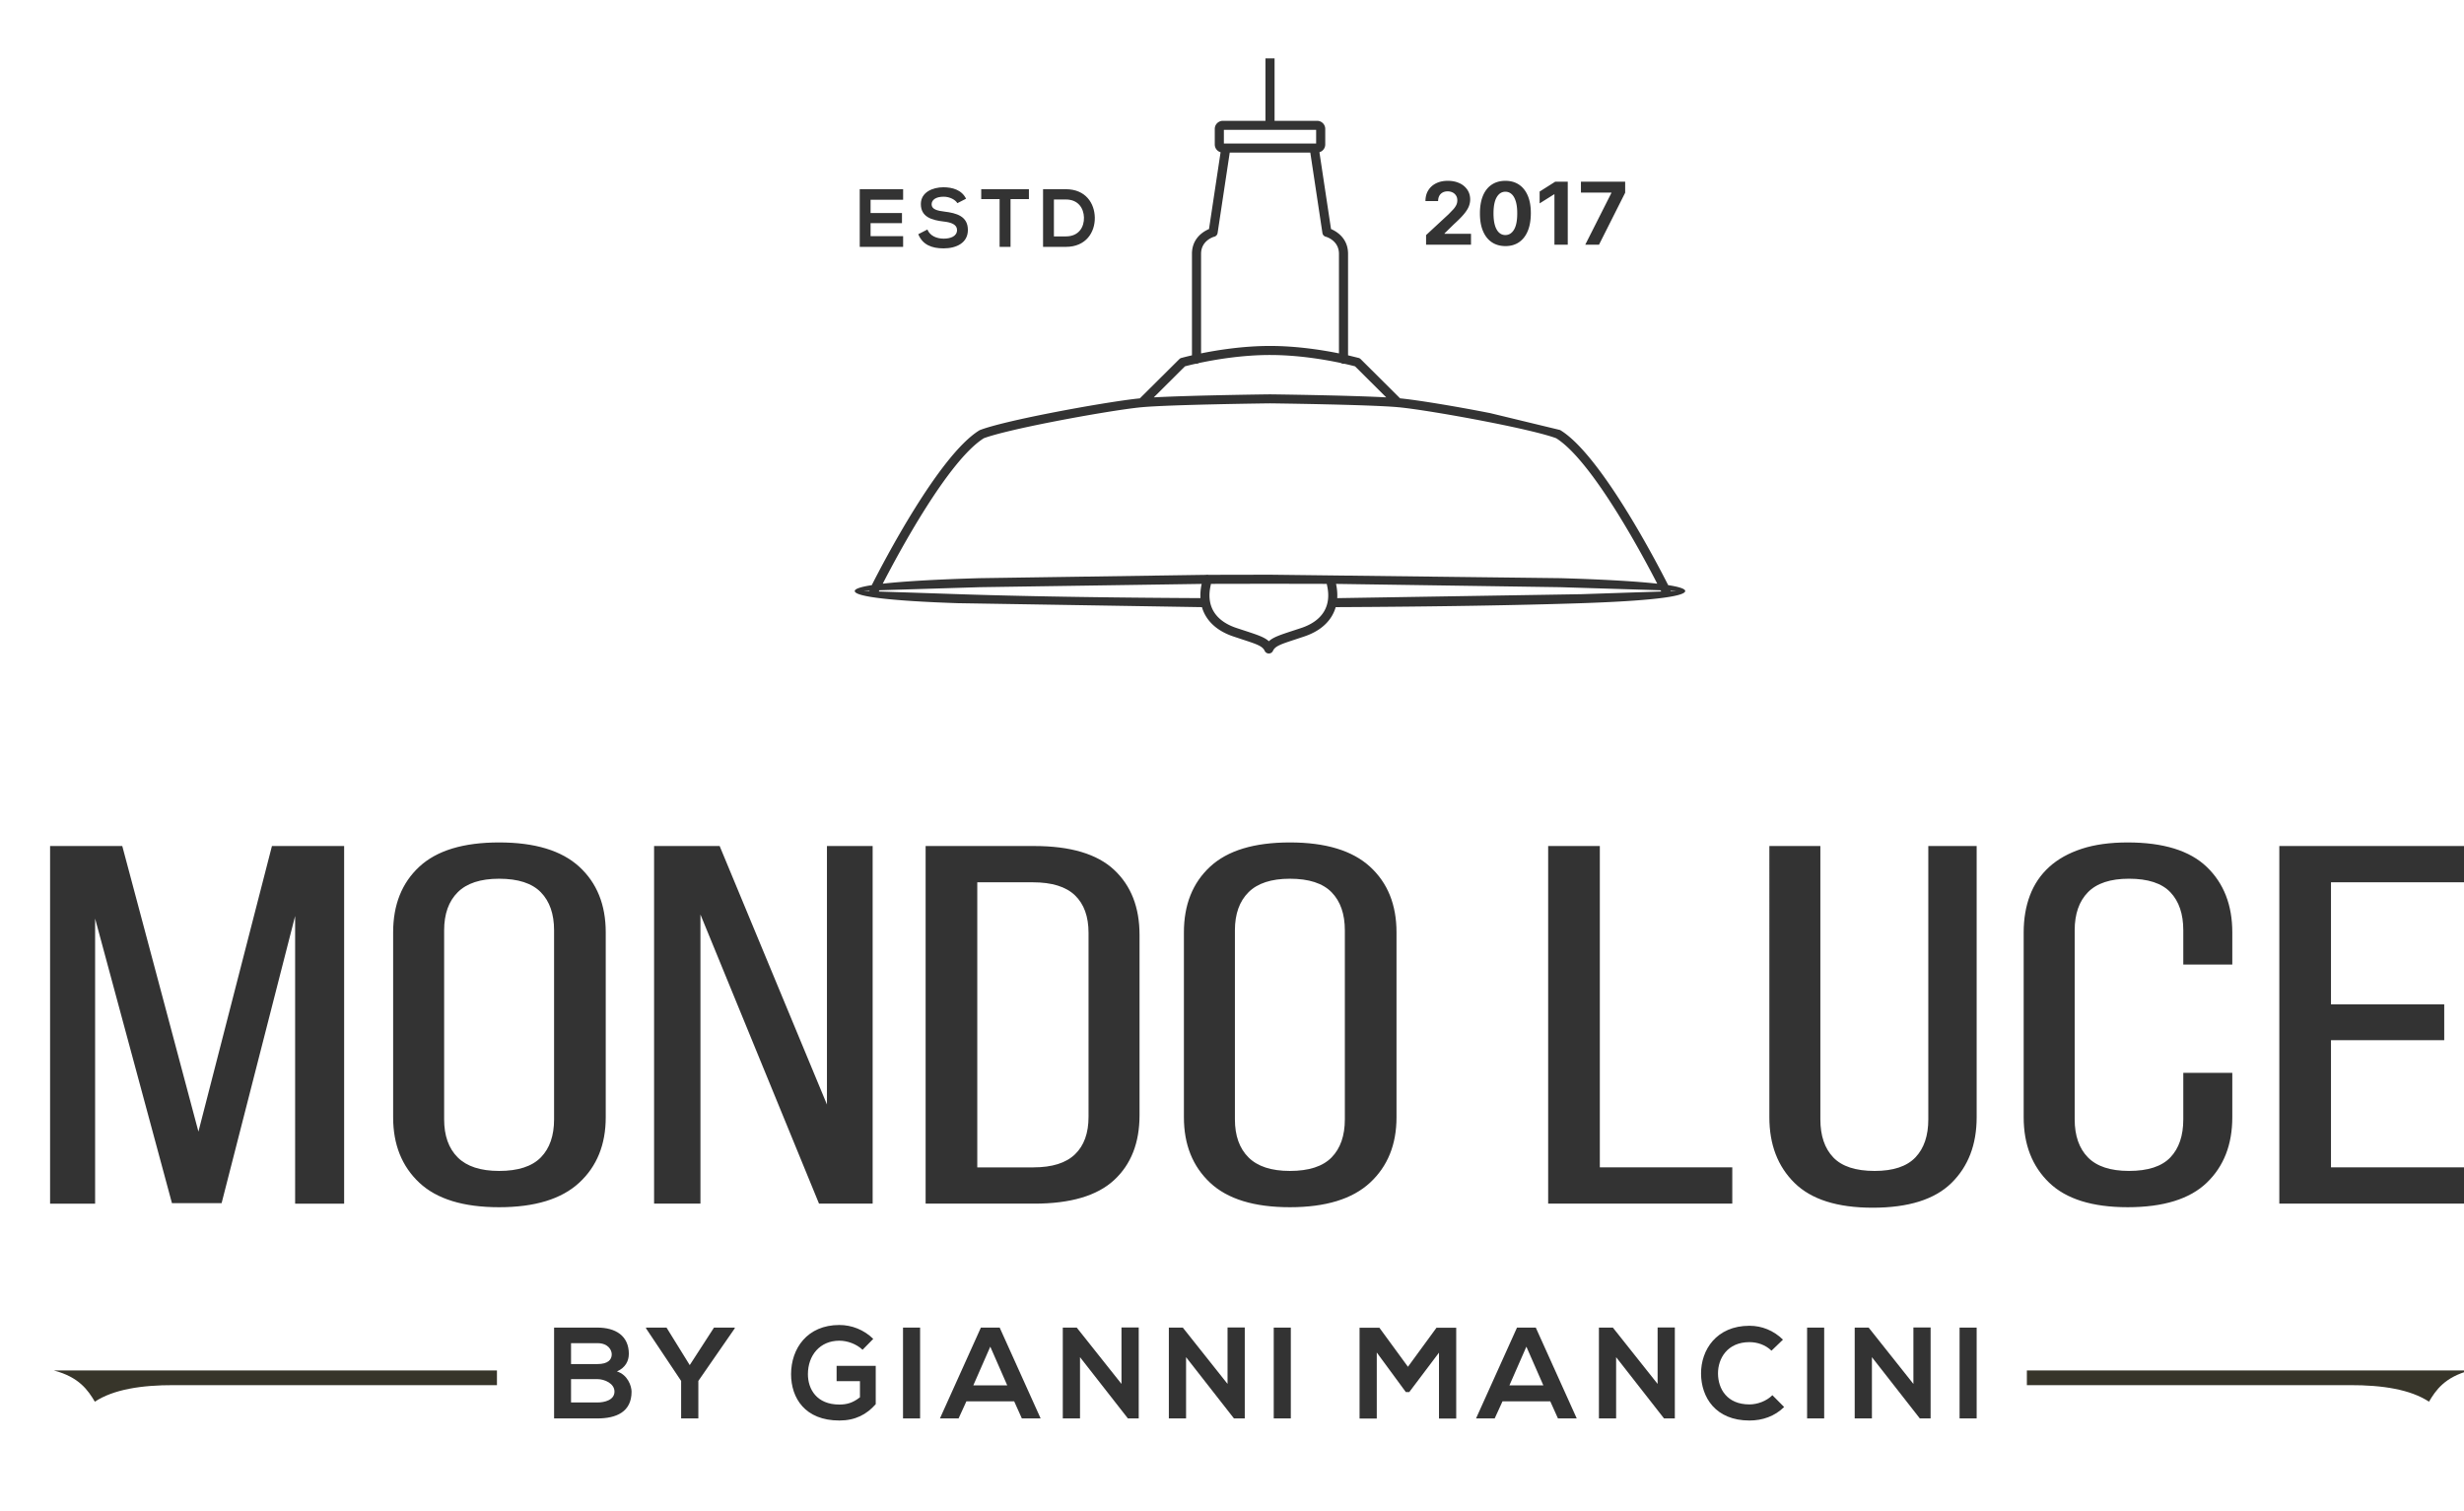 <svg xmlns="http://www.w3.org/2000/svg" width="199" height="122" fill="none" xmlns:v="https://vecta.io/nano"><g clip-path="url(#C)"><mask id="A" maskUnits="userSpaceOnUse" x="-5" y="0" width="214" height="120"><path d="M-5 0h214v119.761H-5V0z" fill="#fff"/></mask><g mask="url(#A)"><path fill-rule="evenodd" d="M102.202 9.757v-5.04h.736v5.04h3.438c.18 0 .343.073.462.191s.192.281.192.46v1.261c0 .18-.073.343-.192.461-.076.076-.171.133-.277.164l.936 6.203c.45.192 1.376.741 1.376 2v8.199l.827.204.004.001a.37.37 0 0 1 .186.099l3.186 3.17c1.413.139 4.46.639 7.28 1.194l5.605 1.354c.028.008.057.021.085.039 3.263 2.018 7.788 10.733 8.68 12.497.896.14 1.377.299 1.377.475 0 .47-3.123.809-8.359.984-4.953.165-11.887.283-19.869.32-.077.267-.189.518-.332.753-.442.722-1.188 1.272-2.198 1.612l-.711.236c-1.192.392-1.647.541-1.825.926l-.003.009-.004.007-.001.001-.004.007-.001.002-.003.007-.005.007-.001.002-.003.006-.002.002-.003.005-.001.002-.004.004-.002.003-.003.005-.003.003-.002.004-.003.003-.003.004-.003.003-.003.004-.003.003-.003.004-.003.003-.003.002-.003.004-.004.003-.003.004-.003.002-.003.003-.003.002-.004.003-.004.004-.002.003-.004.002-.004.003-.003.003-.003.003-.005.002-.003.002-.004.004-.002.002-.006.004-.002.001-.005.004-.003.001-.007.004-.006.004-.002.001-.007.004-.001.001-.007.004-.009.004-.008.003h0l-.008.004h-.001l-.007.003-.002.001-.006.002-.002.001-.006.001-.003.001-.006.002-.003.001h-.005l-.004.001-.005.001-.004.001-.004.001-.009.002h-.004l-.005.001-.008.002h-.005-.004l-.005.002h-.009-.003-.006l-.004.001h-.008l-.006.001h-.004l-.005-.001h-.009l-.003-.001h-.006-.003-.009l-.006-.002h-.003-.005l-.009-.002-.004-.001h-.005l-.008-.002-.005-.001-.003-.001-.005-.001-.004-.001h-.006l-.003-.001-.006-.002-.002-.001-.006-.001-.002-.001-.007-.002-.002-.001-.006-.003h-.002l-.007-.004h-.001l-.009-.003-.007-.004h-.001l-.006-.004-.002-.001-.006-.004-.002-.001-.006-.004-.008-.004-.002-.001-.005-.004-.003-.001-.004-.004-.003-.002-.005-.004-.003-.002-.004-.002-.003-.003-.004-.003-.003-.003-.004-.002-.004-.003-.003-.004-.003-.003-.003-.002-.004-.003-.003-.002-.003-.004-.003-.003-.003-.004-.004-.002-.002-.003-.004-.004-.003-.003-.003-.004-.003-.003-.002-.004-.003-.003-.003-.004-.002-.003-.003-.005-.003-.003-.003-.004-.002-.002-.003-.005-.001-.002-.004-.006-.001-.002-.005-.007-.003-.007-.001-.002-.003-.007-.001-.001-.003-.007h-.001l-.004-.009c-.178-.386-.632-.535-1.825-.926l-.711-.236c-1.01-.34-1.754-.89-2.198-1.612-.144-.235-.256-.487-.332-.753l-19.743-.321c-5.201-.176-8.298-.514-8.298-.982 0-.176.481-.335 1.376-.475.892-1.764 5.418-10.479 8.681-12.497.027-.017.056-.03.085-.039.985-.373 3.222-.886 5.605-1.354 2.82-.554 5.866-1.055 7.279-1.194L95.249 29a.37.37 0 0 1 .186-.099l.003-.001c.088-.024.381-.102.828-.204v-8.199c0-1.259.927-1.808 1.377-2l.935-6.203a.65.65 0 0 1-.469-.625v-1.261c0-.18.073-.343.192-.46a.65.65 0 0 1 .462-.191h3.438zm.274 42.03c.353-.328.915-.513 1.928-.846l.709-.233c.841-.283 1.452-.727 1.804-1.3.343-.56.445-1.259.274-2.065h.001l-.001-.001-.027-.131-.005-.023-.007-.035-4.583-.009-4.769.009-.038.19c-.17.806-.07 1.505.274 2.065.352.573.964 1.018 1.804 1.3l.709.233c1.013.333 1.576.518 1.928.846zm-5.425-4.631l-17.924.265-8.104.249-.049.1 6.383.213c4.893.165 11.725.282 19.596.321a4.17 4.17 0 0 1 .091-1.11l.007-.038zm.357-.733a.37.37 0 0 1 .154-.005l.022.004 4.985-.01 23.462.28c3.387.097 6.071.249 7.814.445-1.244-2.415-5.273-9.929-8.162-11.745-.945-.354-3.128-.852-5.468-1.312-2.883-.567-5.982-1.075-7.308-1.196-.022 0-.043-.002-.063-.005-2.4-.207-10.012-.302-10.272-.305h-.005c-.26.003-7.871.098-10.272.305-.02.004-.042.005-.062.005-1.327.121-4.425.629-7.308 1.196-2.341.46-4.524.958-5.469 1.312-2.889 1.816-6.918 9.33-8.162 11.745 1.743-.197 4.427-.348 7.814-.445l18.3-.269zM108 48.305l19.721-.319 6.445-.216-.051-.1-8.104-.249-18.111-.266.009.039h0a4.17 4.17 0 0 1 .091 1.11zm-2.177-35.984h-6.506l-.98 6.497c-.023.155-.142.273-.287.303-.134.04-1.048.356-1.048 1.377v8.04c1.355-.274 3.42-.6 5.567-.6s4.214.326 5.569.6v-8.04c0-1.021-.915-1.337-1.048-1.377-.146-.03-.264-.148-.287-.303l-.98-6.497zm-6.979-.731h7.451v-1.102h-7.451v1.102zm-3.143 17.995l-2.518 2.506c3.028-.165 9.102-.241 9.372-.244l.003-.001h.023l.003.001c.271.003 6.345.079 9.372.244l-2.518-2.506c-.144-.038-.445-.115-.869-.21-.021.004-.042.006-.064.006a.36.36 0 0 1-.208-.065c-1.298-.277-3.462-.647-5.728-.647-2.272 0-4.442.373-5.738.649-.057.036-.124.057-.197.057a.33.33 0 0 1-.049-.003c-.431.095-.739.175-.884.213zm39.22 18.16l.447-.015c0-.005-.153-.015-.448-.027a.2.2 0 0 1 .001.043zm-64.702-.043c-.294.012-.448.022-.448.027l.447.015c0-.014 0-.029.001-.043z" fill="#333"/><path d="M17.899 97.163h-4.012l-6.205-22.98v23.022H4.045v-28.88h5.83l6.151 23.063 5.937-23.063h5.83v28.88h-3.958V73.976l-5.937 23.187zm17.971-6.766c0 1.32.365 2.345 1.096 3.074s1.846 1.093 3.343 1.093c1.533 0 2.656-.364 3.37-1.093s1.07-1.753 1.07-3.074V75.132c0-1.32-.357-2.344-1.07-3.074s-1.837-1.093-3.37-1.093c-1.498 0-2.613.365-3.343 1.093s-1.096 1.754-1.096 3.074v15.265zm-4.119-15.1c0-2.228.704-3.995 2.113-5.302s3.557-1.96 6.445-1.96 5.046.654 6.472 1.96 2.14 3.073 2.14 5.302v14.935c0 2.201-.714 3.961-2.14 5.281s-3.584 1.981-6.472 1.981-5.037-.66-6.445-1.981-2.113-3.08-2.113-5.281V75.297zM56.57 97.204h-3.744v-28.88h5.295L66.787 89.2V68.324h3.691v28.88h-4.332L56.57 73.853v23.352zm26.905-2.929c1.498 0 2.612-.351 3.343-1.052s1.096-1.712 1.096-3.032V75.338c0-1.32-.366-2.331-1.096-3.032s-1.864-1.052-3.397-1.052h-4.493v23.022h4.547zm.053-25.951c2.923 0 5.072.639 6.445 1.918s2.059 3.033 2.059 5.261v14.564c0 2.228-.687 3.975-2.059 5.24s-3.522 1.898-6.445 1.898h-8.772v-28.88h8.772zm16.207 22.073c0 1.32.365 2.345 1.097 3.074s1.845 1.093 3.343 1.093c1.532 0 2.656-.364 3.369-1.093s1.07-1.753 1.07-3.074V75.132c0-1.32-.357-2.344-1.07-3.074s-1.837-1.093-3.369-1.093c-1.498 0-2.613.365-3.343 1.093s-1.097 1.754-1.097 3.074v15.265zm-4.119-15.1c0-2.228.704-3.995 2.113-5.302s3.557-1.96 6.446-1.96 5.045.654 6.472 1.96 2.139 3.073 2.139 5.302v14.935c0 2.201-.714 3.961-2.139 5.281s-3.584 1.981-6.472 1.981-5.038-.66-6.446-1.981-2.113-3.08-2.113-5.281V75.297zm29.418 21.907v-28.88h4.173v25.951h10.697v2.929h-14.87zm21.984-6.807c0 1.32.347 2.345 1.043 3.074s1.809 1.093 3.343 1.093c1.498 0 2.594-.364 3.29-1.093s1.042-1.753 1.042-3.074V68.324h3.905v21.908c0 2.201-.677 3.968-2.032 5.301s-3.477 2.001-6.366 2.001c-2.853 0-4.956-.667-6.311-2.001s-2.033-3.101-2.033-5.301V68.324h4.119v22.073zm24.818-22.362c2.888 0 5.019.66 6.392 1.98s2.059 3.081 2.059 5.281v2.599h-3.958v-2.764c0-1.32-.348-2.344-1.043-3.074s-1.81-1.093-3.343-1.093c-1.498 0-2.603.365-3.316 1.093s-1.07 1.754-1.07 3.074v15.265c0 1.32.356 2.345 1.07 3.074s1.818 1.093 3.316 1.093c1.533 0 2.648-.364 3.343-1.093s1.043-1.753 1.043-3.074v-3.754h3.958v3.589c0 2.201-.687 3.961-2.059 5.281s-3.504 1.981-6.392 1.981c-2.853 0-4.966-.66-6.338-1.981s-2.06-3.08-2.06-5.281V75.297c0-1.1.169-2.097.508-2.991s.856-1.657 1.552-2.29 1.568-1.12 2.62-1.465 2.291-.516 3.718-.516zm25.567 13.079v2.888h-9.146v10.273h11.232v2.929h-15.405v-28.88h15.405v2.929h-11.232v9.86h9.146z" fill="#333"/></g><path d="M115.174 19.762v-.776l1.812-1.678.388-.403a1.54 1.54 0 0 0 .241-.351c.055-.116.082-.241.082-.375 0-.149-.034-.278-.102-.385s-.16-.193-.278-.251-.251-.09-.4-.09c-.156 0-.292.031-.408.095s-.206.153-.268.271-.095.258-.095.42h-1.022c0-.333.076-.622.227-.867s.362-.435.633-.569.585-.201.94-.201c.365 0 .682.065.952.194a1.51 1.51 0 0 1 .634.532c.151.227.226.487.226.781a1.5 1.5 0 0 1-.114.569c-.075.187-.208.395-.4.624s-.463.5-.813.818l-.743.728v.035h2.137v.88h-3.629zm6.405.112c-.427-.002-.795-.107-1.103-.316s-.543-.511-.709-.907-.245-.873-.243-1.429.082-1.028.246-1.419.402-.689.708-.892.675-.308 1.101-.308.793.103 1.099.308.545.504.711.895.248.862.246 1.417-.083 1.036-.248 1.432-.4.698-.706.907-.674.313-1.102.313zm0-.892c.292 0 .525-.147.699-.44s.26-.733.258-1.32c0-.386-.039-.708-.119-.965s-.189-.45-.333-.579a.73.73 0 0 0-.505-.194c-.29 0-.522.145-.696.435s-.261.724-.263 1.303c0 .391.039.718.117.979s.191.456.335.587.313.194.507.194zm5.038-4.31v5.091h-1.076v-4.069h-.03l-1.166.731v-.955l1.261-.798h1.011zm1.412 5.091l2.11-4.176v-.035h-2.458v-.88h3.572v.892l-2.113 4.199h-1.111z" fill="#333"/><mask id="B" maskUnits="userSpaceOnUse" x="-5" y="0" width="214" height="120"><path d="M-5 0h214v119.761H-5V0z" fill="#fff"/></mask><g mask="url(#B)"><path d="M72.939 19.937h-3.504V15.28h3.504v.852h-2.628v1.071h2.535v.818h-2.535v1.051h2.628v.865zm4.381-3.532c-.16-.266-.602-.519-1.11-.519-.655 0-.97.273-.97.619 0 .406.481.519 1.043.585.976.12 1.886.373 1.886 1.484 0 1.038-.923 1.484-1.966 1.484-.956 0-1.692-.293-2.04-1.144l.736-.379c.207.512.749.738 1.317.738.555 0 1.077-.193 1.077-.698 0-.439-.461-.619-1.083-.685-.957-.113-1.839-.366-1.839-1.41 0-.958.95-1.351 1.812-1.357.729 0 1.485.206 1.839.925l-.702.359zm3.41-.327h-1.484v-.798h3.852v.798h-1.484v3.859h-.883v-3.859zm4.387 3.014h.963c1.063 0 1.485-.772 1.464-1.53-.02-.725-.448-1.451-1.464-1.451h-.963v2.981zm3.303-1.524c.02 1.178-.702 2.369-2.341 2.369H84.24V15.28h1.839c1.605 0 2.32 1.138 2.341 2.288z" fill="#333"/><path d="M163.696 111.862h26.063c2.685-.009 4.92.356 6.413 1.336.542-.908 1.255-1.985 3.317-2.523h-35.793v1.187zm-123.562-1.187H4.341c2.062.538 2.776 1.615 3.318 2.523 1.493-.98 3.727-1.345 6.413-1.336h26.063v-1.187z" fill="#37352a"/><path d="M46.119 113.262h2.128c.569 0 1.38-.189 1.38-.88 0-.661-.811-1.006-1.38-1.006h-2.128v1.886zm0-3.102h2.128c.874 0 1.159-.367 1.159-.786 0-.336-.274-.902-1.159-.902h-2.128v1.688zm4.667-.818c0 .566-.274 1.111-.959 1.415.864.262 1.18 1.174 1.18 1.635 0 1.635-1.232 2.159-2.76 2.159H44.75v-7.336h3.498c1.454 0 2.539.65 2.539 2.127zm4.92.902l1.959-3.029h1.675v.063l-2.939 4.244v3.029H55.01v-3.029l-2.834-4.244v-.063h1.654l1.875 3.029zm13.958-1.237c-.495-.472-1.232-.734-1.875-.734-1.58 0-2.539 1.195-2.539 2.704 0 1.206.706 2.453 2.539 2.453.579 0 1.085-.126 1.664-.587v-1.3h-1.886v-1.236h3.16v3.091c-.727.828-1.643 1.321-2.939 1.321-2.771 0-3.898-1.813-3.898-3.742 0-2.064 1.296-3.972 3.898-3.972.99 0 1.98.378 2.739 1.122l-.864.88z" fill="#333"/><use href="#D" fill="#333"/><path d="M79.978 108.755l-1.37 3.124h2.739l-1.369-3.124zm1.928 4.413H78.05l-.632 1.383h-1.506l3.308-7.336h1.517l3.308 7.336h-1.517l-.621-1.383zm8.669-5.964h1.391v7.347h-.864v.011l-3.877-4.958v4.947h-1.391v-7.336h1.127l3.613 4.548v-4.559zm8.565 0h1.391v7.347h-.864v.011l-3.877-4.958v4.947H94.4v-7.336h1.127l3.613 4.548v-4.559zm3.73.011h1.38v7.336h-1.38v-7.336zm13.347 2.023l-2.402 3.186h-.274l-2.349-3.197v5.335h-1.39v-7.337h1.601l2.307 3.155 2.307-3.155h1.591v7.337h-1.391v-5.324zm7.058-.483l-1.369 3.124h2.739l-1.37-3.124zm1.928 4.413h-3.855l-.633 1.383h-1.506l3.308-7.336h1.517l3.308 7.336h-1.517l-.622-1.383zm8.67-5.964h1.391v7.347h-.864v.011l-3.877-4.958v4.947h-1.39v-7.336h1.127l3.613 4.548v-4.559zm10.219 6.425c-.759.744-1.738 1.09-2.802 1.09-2.739 0-3.898-1.876-3.909-3.784-.01-1.918 1.243-3.867 3.909-3.867 1 0 1.949.377 2.707 1.121l-.927.891c-.485-.471-1.138-.691-1.78-.691-1.781 0-2.55 1.32-2.539 2.546.01 1.216.716 2.484 2.539 2.484.642 0 1.369-.262 1.854-.744l.948.954zm1.854-6.414h1.38v7.336h-1.38v-7.336zm8.586-.011h1.39v7.347h-.863v.011l-3.877-4.958v4.947h-1.391v-7.336h1.127l3.614 4.548v-4.559zm3.729.011h1.38v7.336h-1.38v-7.336z" fill="#333"/></g></g><defs><clipPath id="C"><path fill="#fff" d="M0 0h199v122H0z"/></clipPath><path id="D" d="M72.93 107.215h1.38v7.336h-1.38v-7.336z"/></defs></svg>